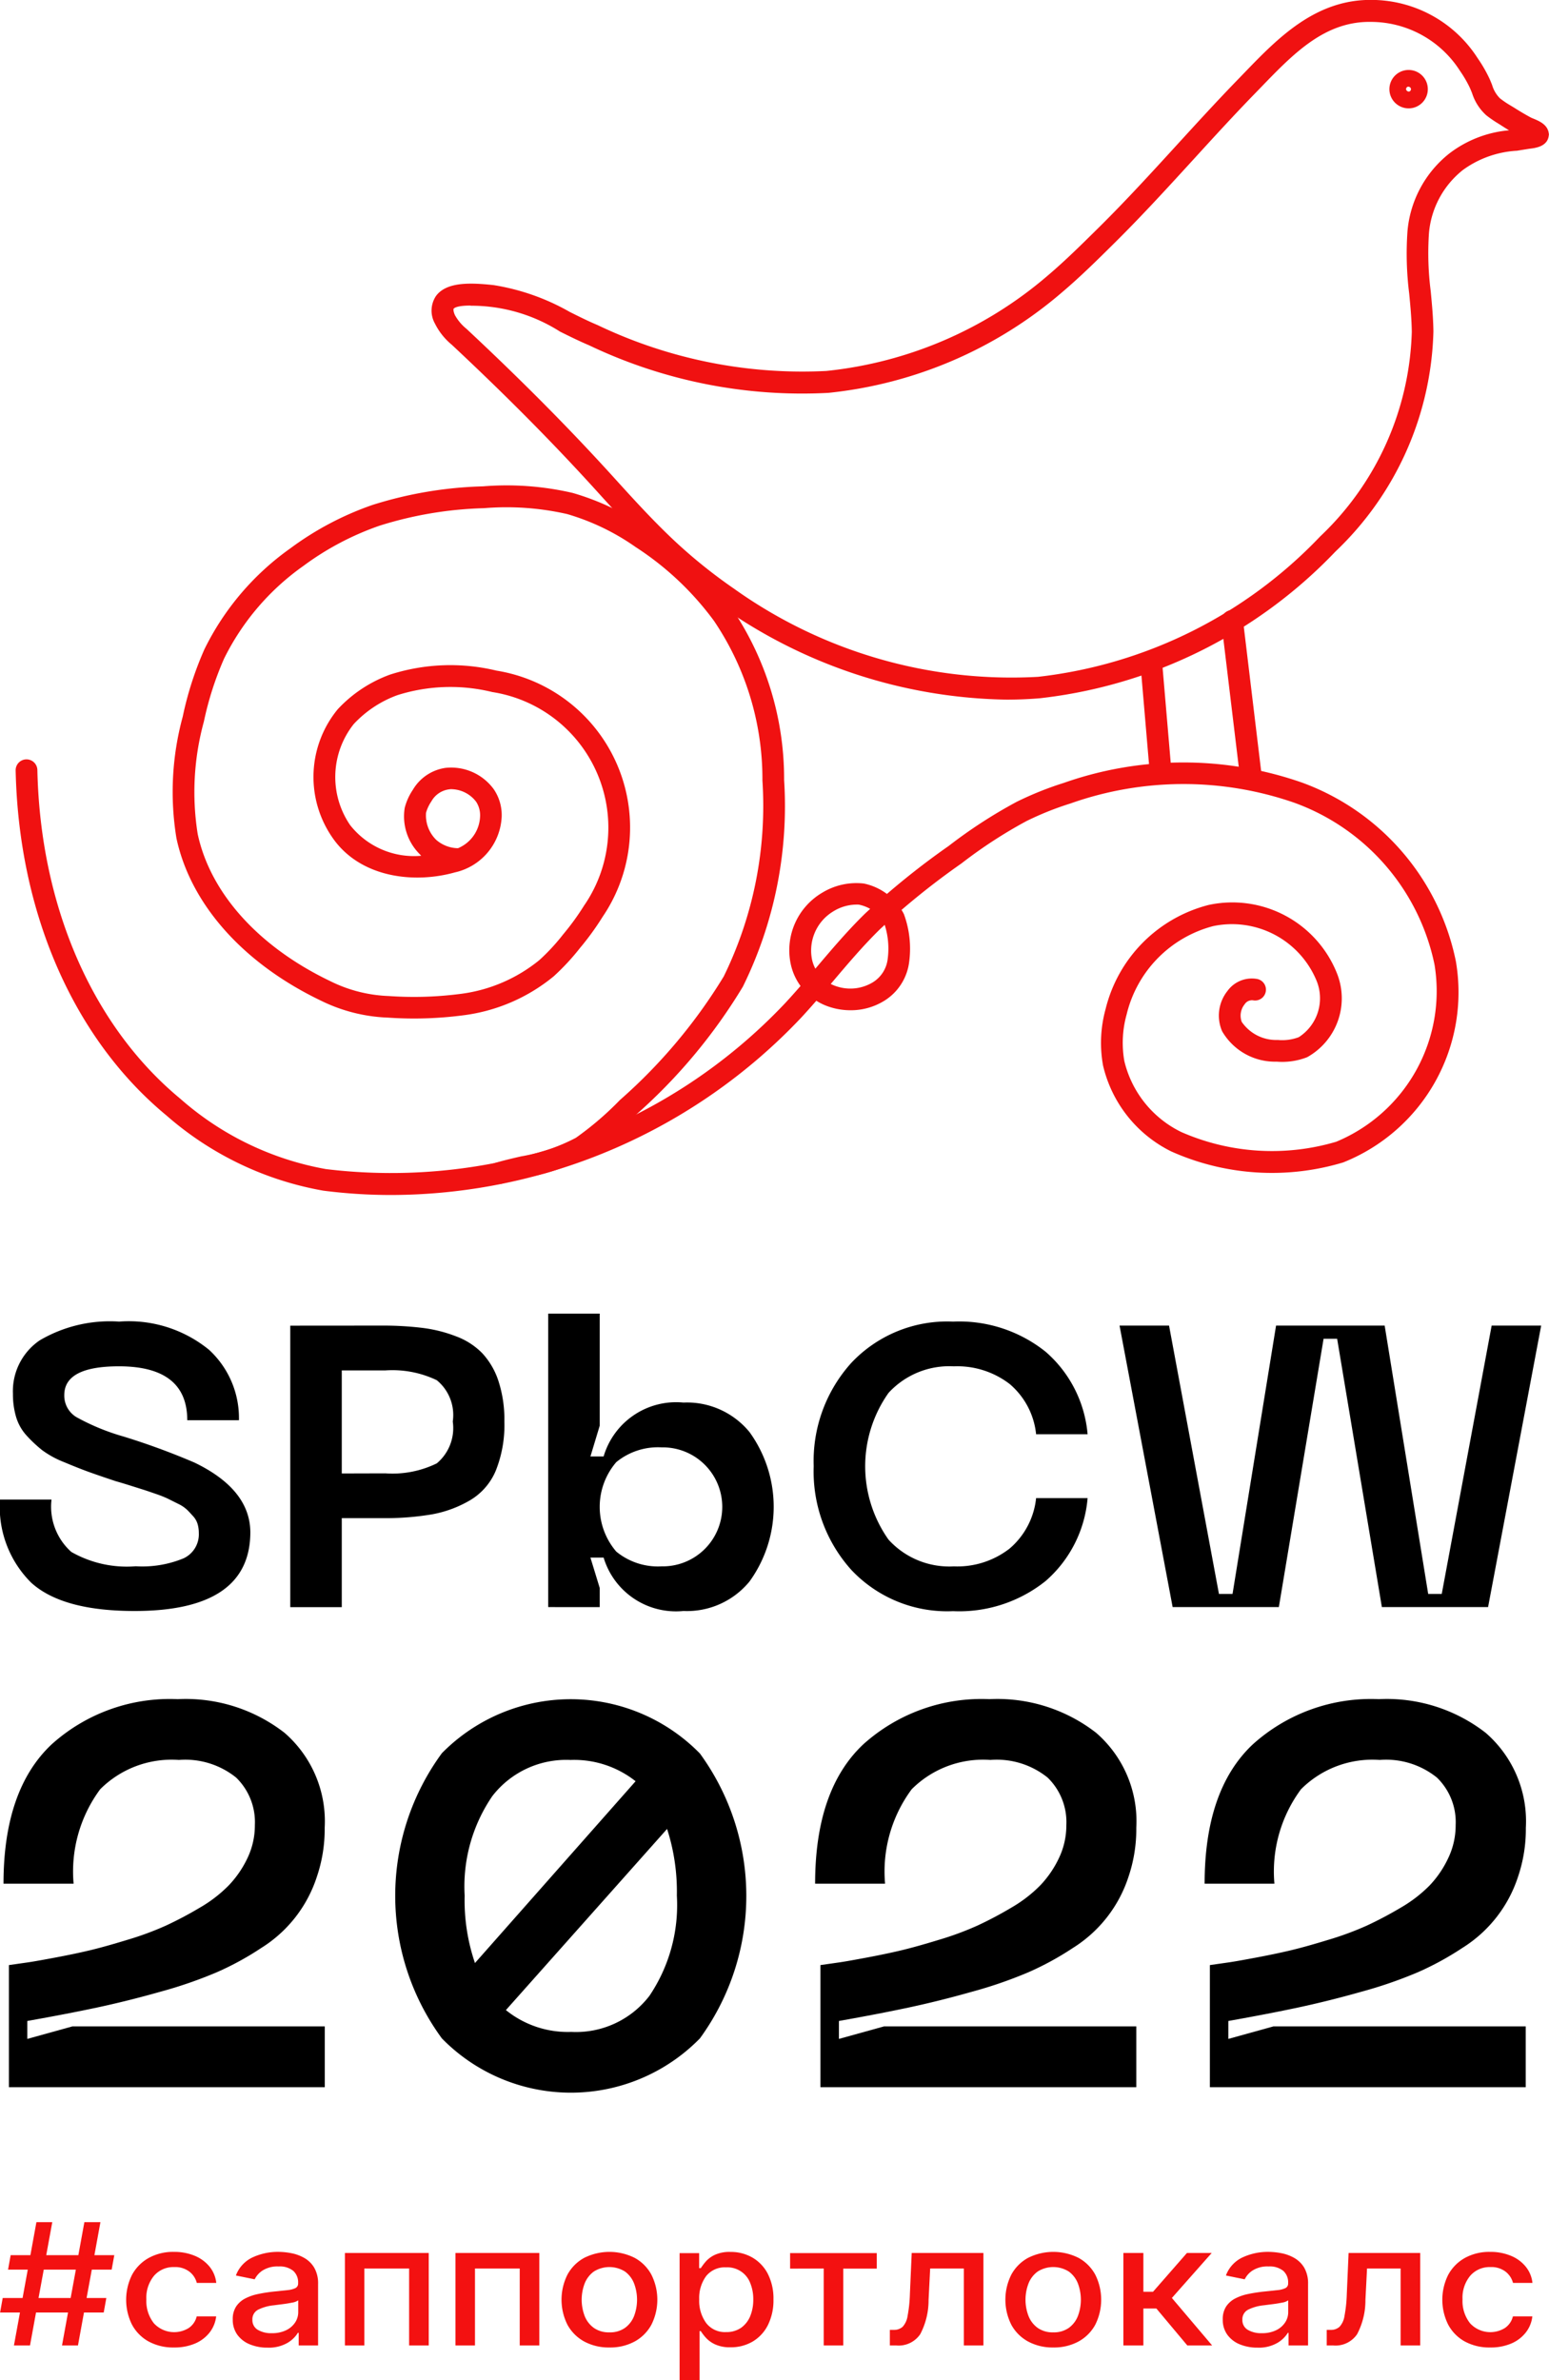 <?xml version="1.0" encoding="UTF-8"?> <svg xmlns="http://www.w3.org/2000/svg" width="66.696" height="102.483" viewBox="0 0 66.696 102.483"> <g transform="translate(-79.249 -78.415)"> <path d="M79.4,159.518q0-4.043,2.067-5.994a7.6,7.6,0,0,1,5.433-1.951,6.931,6.931,0,0,1,4.6,1.449,5.042,5.042,0,0,1,1.729,4.089,6.369,6.369,0,0,1-.339,2.115,5.67,5.67,0,0,1-2.395,3.061,12.493,12.493,0,0,1-1.928,1.051,18.854,18.854,0,0,1-2.406.83q-1.413.4-2.71.677t-3.027.584v.772l1.94-.538H93.233v2.617h-13.6v-5.257l.818-.117q.327-.047,1.192-.21t1.5-.316q.63-.151,1.588-.444a13.2,13.2,0,0,0,1.648-.607,15.919,15.919,0,0,0,1.46-.771,5.836,5.836,0,0,0,1.262-.97,4.471,4.471,0,0,0,.807-1.18,3.265,3.265,0,0,0,.315-1.414,2.676,2.676,0,0,0-.806-2.044,3.49,3.49,0,0,0-2.465-.76,4.349,4.349,0,0,0-3.389,1.262,5.955,5.955,0,0,0-1.145,4.066Z"></path> <path d="M98.275,153.9a7.785,7.785,0,0,1,11.11.012,10.413,10.413,0,0,1,0,12.267,7.771,7.771,0,0,1-11.11,0,10.386,10.386,0,0,1,0-12.279Zm5.561.292a4.021,4.021,0,0,0-3.388,1.554,6.891,6.891,0,0,0-1.192,4.288,8.329,8.329,0,0,0,.444,2.9l6.916-7.827A4.259,4.259,0,0,0,103.836,154.19Zm0,11.707a3.987,3.987,0,0,0,3.377-1.554,6.989,6.989,0,0,0,1.18-4.311,8.813,8.813,0,0,0-.421-2.874l-6.94,7.8A4.234,4.234,0,0,0,103.836,165.9Z"></path> <path d="M114.346,159.518q0-4.043,2.067-5.994a7.6,7.6,0,0,1,5.433-1.951,6.93,6.93,0,0,1,4.6,1.449,5.039,5.039,0,0,1,1.729,4.089,6.394,6.394,0,0,1-.338,2.115,5.682,5.682,0,0,1-2.395,3.061,12.585,12.585,0,0,1-1.928,1.051,18.818,18.818,0,0,1-2.407.83q-1.413.4-2.71.677t-3.026.584v.772l1.939-.538h10.865v2.617h-13.6v-5.257l.817-.117q.327-.047,1.192-.21t1.5-.316q.63-.151,1.588-.444a13.242,13.242,0,0,0,1.647-.607,15.929,15.929,0,0,0,1.461-.771,5.861,5.861,0,0,0,1.262-.97,4.468,4.468,0,0,0,.806-1.18,3.265,3.265,0,0,0,.315-1.414,2.672,2.672,0,0,0-.806-2.044,3.486,3.486,0,0,0-2.465-.76,4.345,4.345,0,0,0-3.388,1.262,5.949,5.949,0,0,0-1.146,4.066Z"></path> <path d="M131.117,159.518q0-4.043,2.069-5.994a7.594,7.594,0,0,1,5.432-1.951,6.933,6.933,0,0,1,4.6,1.449,5.039,5.039,0,0,1,1.73,4.089,6.394,6.394,0,0,1-.339,2.115,5.682,5.682,0,0,1-2.4,3.061,12.632,12.632,0,0,1-1.928,1.051,18.873,18.873,0,0,1-2.407.83q-1.415.4-2.711.677t-3.025.584v.772l1.939-.538h10.866v2.617h-13.6v-5.257l.817-.117q.327-.047,1.191-.21t1.5-.316q.631-.151,1.589-.444a13.363,13.363,0,0,0,1.647-.607,16.058,16.058,0,0,0,1.461-.771,5.861,5.861,0,0,0,1.262-.97,4.441,4.441,0,0,0,.8-1.18,3.266,3.266,0,0,0,.316-1.414,2.672,2.672,0,0,0-.806-2.044,3.486,3.486,0,0,0-2.465-.76,4.344,4.344,0,0,0-3.388,1.262,5.95,5.95,0,0,0-1.145,4.066Z"></path> <path d="M81.919,179.4l.259-1.42H80.8l-.259,1.42h-.692l.26-1.42h-.856l.112-.623h.856l.224-1.223h-.849l.112-.622h.85l.259-1.421H81.5l-.26,1.421h1.383l.259-1.421h.691l-.259,1.421h.856l-.113.622h-.855l-.225,1.223h.85l-.112.623h-.85l-.259,1.42Zm-1.011-2.043h1.383l.224-1.223H81.133Z" fill="#f31111"></path> <path d="M86.738,179.486a2.2,2.2,0,0,1-1.1-.263,1.8,1.8,0,0,1-.71-.728,2.406,2.406,0,0,1,.006-2.136,1.831,1.831,0,0,1,.716-.726,2.169,2.169,0,0,1,1.084-.262,2.277,2.277,0,0,1,.9.168,1.608,1.608,0,0,1,.638.468,1.334,1.334,0,0,1,.289.7h-.838a.892.892,0,0,0-.315-.482,1,1,0,0,0-.658-.2,1.1,1.1,0,0,0-.869.374,1.483,1.483,0,0,0-.33,1.015,1.541,1.541,0,0,0,.326,1.033,1.189,1.189,0,0,0,1.5.2.839.839,0,0,0,.342-.5h.838a1.387,1.387,0,0,1-.279.69,1.58,1.58,0,0,1-.624.477A2.244,2.244,0,0,1,86.738,179.486Z" fill="#f31111"></path> <path d="M90.767,179.493a1.95,1.95,0,0,1-.758-.14,1.232,1.232,0,0,1-.538-.411,1.089,1.089,0,0,1-.2-.662.983.983,0,0,1,.145-.557,1.04,1.04,0,0,1,.389-.345,2.118,2.118,0,0,1,.546-.191q.3-.063.616-.1l.644-.068a1.033,1.033,0,0,0,.36-.09.213.213,0,0,0,.114-.2v-.018a.663.663,0,0,0-.212-.526.923.923,0,0,0-.629-.187,1.193,1.193,0,0,0-.684.171.957.957,0,0,0-.345.383l-.809-.165a1.4,1.4,0,0,1,.722-.781,2.582,2.582,0,0,1,1.1-.236,3.064,3.064,0,0,1,.562.056,1.814,1.814,0,0,1,.56.205,1.169,1.169,0,0,1,.429.421,1.344,1.344,0,0,1,.166.708V179.4H92.11v-.544h-.035a1.289,1.289,0,0,1-.44.428A1.6,1.6,0,0,1,90.767,179.493Zm.188-.622a1.351,1.351,0,0,0,.613-.127.961.961,0,0,0,.388-.333.8.8,0,0,0,.134-.442v-.513a.631.631,0,0,1-.265.1c-.137.027-.281.051-.433.069l-.368.047a1.946,1.946,0,0,0-.641.178.459.459,0,0,0-.266.445.478.478,0,0,0,.236.434A1.121,1.121,0,0,0,90.955,178.871Z" fill="#f31111"></path> <path d="M94.1,179.4v-3.982h3.609V179.4h-.844v-3.313H94.936V179.4Z" fill="#f31111"></path> <path d="M98.861,179.4v-3.982h3.61V179.4h-.844v-3.313H99.7V179.4Z" fill="#f31111"></path> <path d="M105.489,179.486a2.213,2.213,0,0,1-1.086-.257,1.811,1.811,0,0,1-.72-.719,2.408,2.408,0,0,1,0-2.161,1.8,1.8,0,0,1,.72-.721,2.427,2.427,0,0,1,2.174,0,1.8,1.8,0,0,1,.718.721,2.4,2.4,0,0,1,0,2.161,1.813,1.813,0,0,1-.718.719A2.21,2.21,0,0,1,105.489,179.486Zm0-.651a1.109,1.109,0,0,0,.67-.192,1.143,1.143,0,0,0,.392-.512,1.989,1.989,0,0,0,0-1.4,1.154,1.154,0,0,0-.392-.514,1.261,1.261,0,0,0-1.341,0,1.16,1.16,0,0,0-.395.514,1.974,1.974,0,0,0,0,1.4,1.149,1.149,0,0,0,.395.512A1.115,1.115,0,0,0,105.492,178.835Z" fill="#f31111"></path> <path d="M108.511,180.9v-5.475h.841v.646h.072a2.513,2.513,0,0,1,.217-.288,1.211,1.211,0,0,1,.392-.287,1.514,1.514,0,0,1,.661-.123,1.862,1.862,0,0,1,.955.244,1.721,1.721,0,0,1,.661.7,2.341,2.341,0,0,1,.242,1.1,2.388,2.388,0,0,1-.239,1.106,1.723,1.723,0,0,1-.657.709,1.842,1.842,0,0,1-.954.246,1.524,1.524,0,0,1-.656-.122,1.247,1.247,0,0,1-.4-.285,2.167,2.167,0,0,1-.223-.29h-.052V180.9Zm.844-3.484a1.627,1.627,0,0,0,.3,1.018,1.016,1.016,0,0,0,.856.39,1.1,1.1,0,0,0,.647-.185,1.151,1.151,0,0,0,.393-.5,1.856,1.856,0,0,0,.132-.718,1.825,1.825,0,0,0-.131-.709,1.051,1.051,0,0,0-1.041-.675,1.024,1.024,0,0,0-.86.38A1.59,1.59,0,0,0,109.355,177.414Z" fill="#f31111"></path> <path d="M113.269,176.092v-.669H117v.669h-1.443V179.4h-.841v-3.313Z" fill="#f31111"></path> <path d="M117.564,179.4l0-.671h.158a.56.56,0,0,0,.391-.131.88.88,0,0,0,.214-.467,5.975,5.975,0,0,0,.1-.95l.078-1.763h3.088V179.4h-.844v-3.313H119.3l-.069,1.353a3.136,3.136,0,0,1-.359,1.474,1.124,1.124,0,0,1-1.03.486Z" fill="#f31111"></path> <path d="M124.6,179.486a2.206,2.206,0,0,1-1.085-.257,1.805,1.805,0,0,1-.72-.719,2.4,2.4,0,0,1,0-2.161,1.8,1.8,0,0,1,.72-.721,2.425,2.425,0,0,1,2.173,0,1.807,1.807,0,0,1,.719.721,2.408,2.408,0,0,1,0,2.161,1.815,1.815,0,0,1-.719.719A2.207,2.207,0,0,1,124.6,179.486Zm0-.651a1.108,1.108,0,0,0,.669-.192,1.143,1.143,0,0,0,.392-.512,1.989,1.989,0,0,0,0-1.4,1.154,1.154,0,0,0-.392-.514,1.259,1.259,0,0,0-1.34,0,1.153,1.153,0,0,0-.395.514,1.96,1.96,0,0,0,0,1.4,1.142,1.142,0,0,0,.395.512A1.113,1.113,0,0,0,124.6,178.835Z" fill="#f31111"></path> <path d="M127.619,179.4v-3.982h.861v1.67h.415l1.46-1.67h1.066l-1.714,1.937,1.734,2.045h-1.069l-1.333-1.592h-.559V179.4Z" fill="#f31111"></path> <path d="M133.394,179.493a1.959,1.959,0,0,1-.759-.14,1.229,1.229,0,0,1-.537-.411,1.083,1.083,0,0,1-.2-.662.991.991,0,0,1,.145-.557,1.048,1.048,0,0,1,.389-.345,2.131,2.131,0,0,1,.546-.191c.2-.042.407-.074.617-.1q.4-.04.643-.068a1.026,1.026,0,0,0,.36-.09.213.213,0,0,0,.115-.2v-.018a.663.663,0,0,0-.212-.526.928.928,0,0,0-.63-.187,1.193,1.193,0,0,0-.684.171.946.946,0,0,0-.344.383l-.809-.165a1.393,1.393,0,0,1,.721-.781,2.583,2.583,0,0,1,1.1-.236,3.062,3.062,0,0,1,.561.056,1.82,1.82,0,0,1,.561.205,1.184,1.184,0,0,1,.429.421,1.354,1.354,0,0,1,.165.708V179.4h-.841v-.544H134.7a1.3,1.3,0,0,1-.441.428A1.589,1.589,0,0,1,133.394,179.493Zm.187-.622a1.356,1.356,0,0,0,.614-.127.964.964,0,0,0,.387-.333.793.793,0,0,0,.134-.442v-.513a.631.631,0,0,1-.265.1c-.136.027-.28.051-.432.069l-.369.047a1.953,1.953,0,0,0-.641.178.461.461,0,0,0-.266.445.48.48,0,0,0,.236.434A1.123,1.123,0,0,0,133.581,178.871Z" fill="#f31111"></path> <path d="M136.375,179.4l0-.671h.159a.556.556,0,0,0,.39-.131.88.88,0,0,0,.215-.467,6.1,6.1,0,0,0,.1-.95l.077-1.763H140.4V179.4h-.844v-3.313h-1.446l-.069,1.353a3.125,3.125,0,0,1-.358,1.474,1.124,1.124,0,0,1-1.03.486Z" fill="#f31111"></path> <path d="M143.409,179.486a2.206,2.206,0,0,1-1.1-.263,1.794,1.794,0,0,1-.709-.728,2.4,2.4,0,0,1,.005-2.136,1.831,1.831,0,0,1,.716-.726,2.169,2.169,0,0,1,1.084-.262,2.273,2.273,0,0,1,.9.168,1.6,1.6,0,0,1,.638.468,1.326,1.326,0,0,1,.289.7h-.837a.9.9,0,0,0-.316-.482,1,1,0,0,0-.658-.2,1.1,1.1,0,0,0-.868.374,1.479,1.479,0,0,0-.331,1.015,1.541,1.541,0,0,0,.326,1.033,1.189,1.189,0,0,0,1.5.2.841.841,0,0,0,.343-.5h.837a1.369,1.369,0,0,1-.279.69,1.573,1.573,0,0,1-.624.477A2.244,2.244,0,0,1,143.409,179.486Z" fill="#f31111"></path> <path d="M90.028,144.377q0,3.4-4.985,3.4-3.112,0-4.453-1.221a4.589,4.589,0,0,1-1.341-3.575h2.218a2.613,2.613,0,0,0,.851,2.252,4.819,4.819,0,0,0,2.776.618,4.654,4.654,0,0,0,2.063-.343,1.142,1.142,0,0,0,.653-1.083,1.414,1.414,0,0,0-.051-.387.877.877,0,0,0-.189-.336c-.092-.1-.181-.2-.267-.283a1.511,1.511,0,0,0-.386-.258c-.172-.086-.316-.157-.43-.215a4.811,4.811,0,0,0-.516-.206q-.344-.12-.533-.181l-.6-.189q-.413-.129-.6-.18-.774-.258-1.2-.413t-1.04-.413a4.1,4.1,0,0,1-.928-.507,5.707,5.707,0,0,1-.654-.61,2.063,2.063,0,0,1-.472-.817,3.449,3.449,0,0,1-.138-1.005,2.647,2.647,0,0,1,1.152-2.3,5.957,5.957,0,0,1,3.421-.808,5.463,5.463,0,0,1,3.868,1.212,3.991,3.991,0,0,1,1.29,3.034H87.312q0-2.32-2.94-2.321-2.355,0-2.355,1.238a1.078,1.078,0,0,0,.516.946,9.555,9.555,0,0,0,2.045.842,30.8,30.8,0,0,1,3.043,1.118Q90.01,142.538,90.028,144.377Z"></path> <path d="M95.718,135.489a13.921,13.921,0,0,1,1.728.1,6.048,6.048,0,0,1,1.436.361,3.075,3.075,0,0,1,1.126.722,3.229,3.229,0,0,1,.7,1.194,5.338,5.338,0,0,1,.258,1.754,5.271,5.271,0,0,1-.37,2.115,2.686,2.686,0,0,1-1.117,1.28,4.983,4.983,0,0,1-1.625.6,11.847,11.847,0,0,1-2.132.163H93.965v3.834H91.747v-12.12Zm.121,6.361a4.337,4.337,0,0,0,2.218-.43,1.982,1.982,0,0,0,.687-1.8,1.938,1.938,0,0,0-.687-1.779,4.414,4.414,0,0,0-2.218-.422H93.965v4.436Z"></path> <path d="M102.853,147.609V134.973h2.218V139.8l-.4,1.324h.568a3.255,3.255,0,0,1,3.438-2.321,3.479,3.479,0,0,1,2.845,1.272,5.489,5.489,0,0,1,0,6.43,3.479,3.479,0,0,1-2.845,1.272,3.254,3.254,0,0,1-3.438-2.3h-.568l.4,1.307v.825Zm2.931-6.241a2.956,2.956,0,0,0,0,3.851,2.823,2.823,0,0,0,1.951.636,2.562,2.562,0,1,0,0-5.123A2.832,2.832,0,0,0,105.784,141.368Z"></path> <path d="M114.285,141.54a6.306,6.306,0,0,1,1.633-4.461,5.672,5.672,0,0,1,4.367-1.762,5.954,5.954,0,0,1,3.988,1.3,5.3,5.3,0,0,1,1.805,3.55h-2.217A3.269,3.269,0,0,0,122.718,138a3.7,3.7,0,0,0-2.4-.757,3.549,3.549,0,0,0-2.811,1.144,5.467,5.467,0,0,0,0,6.318,3.535,3.535,0,0,0,2.811,1.151,3.667,3.667,0,0,0,2.4-.765,3.3,3.3,0,0,0,1.143-2.174h2.217a5.313,5.313,0,0,1-1.805,3.567,5.949,5.949,0,0,1-3.988,1.3,5.668,5.668,0,0,1-4.367-1.762A6.331,6.331,0,0,1,114.285,141.54Z"></path> <path d="M127.454,135.489h2.131l2.149,11.553h.585l1.874-11.553h4.676l1.874,11.553h.584l2.149-11.553h2.132l-2.286,12.12h-4.573l-1.926-11.553h-.584l-1.926,11.553H129.74Z"></path> <path d="M96.1,129.866a22.864,22.864,0,0,1-2.933-.187,13.9,13.9,0,0,1-6.751-3.237c-3.994-3.3-6.361-8.717-6.493-14.854a.467.467,0,0,1,.457-.478h.011a.468.468,0,0,1,.467.458c.127,5.865,2.37,11.024,6.154,14.153a12.9,12.9,0,0,0,6.274,3.03,23.331,23.331,0,0,0,19.775-7.151c.47-.506.928-1.045,1.371-1.567.651-.768,1.325-1.561,2.065-2.284a32.954,32.954,0,0,1,3.6-2.911,21.1,21.1,0,0,1,2.927-1.9,14.2,14.2,0,0,1,2.03-.815,15.5,15.5,0,0,1,10.255-.014,10.4,10.4,0,0,1,6.625,7.69,7.885,7.885,0,0,1-4.851,8.665,10.631,10.631,0,0,1-7.4-.472,5.527,5.527,0,0,1-2.941-3.708,5.462,5.462,0,0,1,.111-2.423,6.131,6.131,0,0,1,4.437-4.483,4.849,4.849,0,0,1,5.507,2.9,2.9,2.9,0,0,1-1.265,3.655,2.94,2.94,0,0,1-1.309.192,2.632,2.632,0,0,1-2.352-1.308,1.7,1.7,0,0,1,.229-1.735,1.293,1.293,0,0,1,1.283-.516.468.468,0,0,1-.188.917.376.376,0,0,0-.357.175.774.774,0,0,0-.123.755,1.8,1.8,0,0,0,1.554.778,2.025,2.025,0,0,0,.9-.119,1.992,1.992,0,0,0,.746-2.483,3.941,3.941,0,0,0-4.429-2.3,5.178,5.178,0,0,0-3.726,3.8,4.537,4.537,0,0,0-.1,2.01,4.583,4.583,0,0,0,2.456,3.058,9.727,9.727,0,0,0,6.668.416,7.022,7.022,0,0,0,4.231-7.629,9.451,9.451,0,0,0-6.039-6.968,14.564,14.564,0,0,0-9.63.031,13.2,13.2,0,0,0-1.9.76,20.326,20.326,0,0,0-2.8,1.824,32.274,32.274,0,0,0-3.5,2.825c-.709.692-1.369,1.469-2.006,2.221-.45.529-.914,1.077-1.4,1.6A24.347,24.347,0,0,1,96.1,129.866Z" fill="#f01111"></path> <path d="M100.709,129.4a.468.468,0,0,1-.135-.916c.333-.1.713-.189,1.107-.28a7.956,7.956,0,0,0,2.363-.8,13.484,13.484,0,0,0,1.9-1.63,22.931,22.931,0,0,0,4.468-5.319,16.693,16.693,0,0,0,1.665-8.436,12.165,12.165,0,0,0-2.086-6.873,12.816,12.816,0,0,0-3.373-3.177,9.962,9.962,0,0,0-2.947-1.42,11.765,11.765,0,0,0-3.58-.254,16.366,16.366,0,0,0-4.5.754,12.235,12.235,0,0,0-3.286,1.737,10.661,10.661,0,0,0-3.408,3.987,13.776,13.776,0,0,0-.87,2.712,11.48,11.48,0,0,0-.266,4.836c.543,2.546,2.619,4.855,5.7,6.333A6.144,6.144,0,0,0,96,121.3a15.5,15.5,0,0,0,3-.083,6.7,6.7,0,0,0,3.474-1.466,8.735,8.735,0,0,0,1.027-1.111,10.946,10.946,0,0,0,.893-1.229,5.909,5.909,0,0,0-3.951-9.2,7.563,7.563,0,0,0-4.079.133,4.819,4.819,0,0,0-1.885,1.247,3.669,3.669,0,0,0-.156,4.347,3.5,3.5,0,0,0,3.063,1.323c-.02-.02-.04-.041-.059-.063a2.3,2.3,0,0,1-.652-2,2.5,2.5,0,0,1,.35-.777,1.955,1.955,0,0,1,1.408-.945,2.271,2.271,0,0,1,2.074.917,1.972,1.972,0,0,1,.343,1.183,2.577,2.577,0,0,1-2.013,2.4c-1.78.5-4.106.224-5.288-1.517a4.588,4.588,0,0,1,.244-5.509,5.764,5.764,0,0,1,2.251-1.49,8.488,8.488,0,0,1,4.583-.171,6.842,6.842,0,0,1,4.569,10.6,11.745,11.745,0,0,1-.969,1.336,10.016,10.016,0,0,1-1.137,1.226,7.631,7.631,0,0,1-3.956,1.686,16.293,16.293,0,0,1-3.18.092,7.1,7.1,0,0,1-2.9-.737c-3.341-1.605-5.6-4.15-6.207-6.983a12.325,12.325,0,0,1,.27-5.239,14.507,14.507,0,0,1,.934-2.9,11.581,11.581,0,0,1,3.7-4.346,13.167,13.167,0,0,1,3.538-1.869,17.256,17.256,0,0,1,4.753-.8,12.572,12.572,0,0,1,3.867.284,10.89,10.89,0,0,1,3.227,1.546,13.752,13.752,0,0,1,3.616,3.413,13.1,13.1,0,0,1,2.259,7.4,17.584,17.584,0,0,1-1.777,8.9,23.635,23.635,0,0,1-4.639,5.547,14.312,14.312,0,0,1-2.033,1.74,8.551,8.551,0,0,1-2.667.93c-.374.087-.733.17-1.049.265A.485.485,0,0,1,100.709,129.4Zm-2-17.008a.817.817,0,0,0-.131.01,1.02,1.02,0,0,0-.755.517,1.688,1.688,0,0,0-.23.487,1.477,1.477,0,0,0,.438,1.169,1.456,1.456,0,0,0,.938.36,1.546,1.546,0,0,0,.951-1.372,1.058,1.058,0,0,0-.169-.627A1.367,1.367,0,0,0,98.7,112.394Z" fill="#f01111"></path> <path d="M115.869,121.912a2.883,2.883,0,0,1-.865-.132,2.484,2.484,0,0,1-1.714-1.885,2.877,2.877,0,0,1,1.368-3.048h0a2.828,2.828,0,0,1,1.782-.392,2.508,2.508,0,0,1,1.729,1.317,4.314,4.314,0,0,1,.228,2.048,2.3,2.3,0,0,1-1.059,1.675A2.733,2.733,0,0,1,115.869,121.912Zm-.756-4.248h0a1.969,1.969,0,0,0-.9,2.067,1.561,1.561,0,0,0,1.074,1.157,1.869,1.869,0,0,0,1.548-.182,1.364,1.364,0,0,0,.636-1.005,3.36,3.36,0,0,0-.171-1.589,1.63,1.63,0,0,0-1.076-.748A1.925,1.925,0,0,0,115.113,117.664Z" fill="#f01111"></path> <path d="M122.605,108.538a21.863,21.863,0,0,1-12.294-4.012,23.038,23.038,0,0,1-2.562-2.048c-1-.924-1.92-1.941-2.81-2.924-1.866-2.058-3.907-4.117-6.242-6.3a2.784,2.784,0,0,1-.72-.906,1.137,1.137,0,0,1,.046-1.191c.46-.624,1.519-.569,2.477-.467a9.676,9.676,0,0,1,3.279,1.154c.4.2.8.4,1.2.567a20.423,20.423,0,0,0,9.848,1.976,17.342,17.342,0,0,0,9.543-4.114c.769-.652,1.5-1.381,2.215-2.086,1.167-1.156,2.283-2.378,3.362-3.559.863-.944,1.755-1.92,2.664-2.854l.279-.289c1.41-1.46,3.026-3.1,5.424-3.074a5.443,5.443,0,0,1,4.558,2.508,6.044,6.044,0,0,1,.488.836c.049.1.092.211.135.318a1.342,1.342,0,0,0,.336.574,4.1,4.1,0,0,0,.44.3l.166.1c.241.154.488.3.739.435l.079.033c.261.108.618.256.676.617l.011.07-.01.07c-.065.459-.584.519-.834.547l-.534.086a4.36,4.36,0,0,0-2.324.827,3.893,3.893,0,0,0-1.464,2.727,12.856,12.856,0,0,0,.077,2.5c.053.563.108,1.144.115,1.727a13.547,13.547,0,0,1-4.216,9.474,20.782,20.782,0,0,1-12.739,6.32Q123.314,108.537,122.605,108.538ZM99.514,91.571c-.556,0-.7.092-.738.144,0,.008-.018.086.06.266a2.014,2.014,0,0,0,.5.593c2.354,2.2,4.414,4.274,6.3,6.352.877.968,1.784,1.969,2.752,2.865a22.23,22.23,0,0,0,2.458,1.965,20.575,20.575,0,0,0,13.1,3.8,19.841,19.841,0,0,0,12.148-6.046,12.612,12.612,0,0,0,3.943-8.8c-.006-.544-.059-1.106-.111-1.65a13.741,13.741,0,0,1-.075-2.681,4.788,4.788,0,0,1,1.8-3.354,4.923,4.923,0,0,1,2.575-1c-.1-.057-.191-.116-.285-.176l-.156-.1a5.2,5.2,0,0,1-.538-.368,2.152,2.152,0,0,1-.613-.953c-.036-.088-.071-.178-.112-.264a5.168,5.168,0,0,0-.411-.7,4.551,4.551,0,0,0-3.806-2.106c-1.991-.043-3.333,1.337-4.735,2.788l-.282.291c-.9.924-1.786,1.895-2.643,2.833-1.087,1.19-2.211,2.42-3.382,3.581-.736.729-1.484,1.471-2.281,2.146a18.286,18.286,0,0,1-10.066,4.333,21.286,21.286,0,0,1-10.3-2.047c-.419-.177-.835-.383-1.253-.59a7.109,7.109,0,0,0-3.85-1.115Zm45.6-7.085h0Z" fill="#f01111"></path> <path d="M139.9,83.081a.83.83,0,0,1-.807-.646.827.827,0,1,1,.989.626A.874.874,0,0,1,139.9,83.081Zm-.007-.935-.017,0a.108.108,0,0,0-.082.129.124.124,0,0,0,.13.082A.108.108,0,0,0,140,82.23.124.124,0,0,0,139.888,82.146Z" fill="#f01111"></path> <path d="M129.214,112.045a.468.468,0,0,1-.466-.428l-.4-4.683a.468.468,0,0,1,.933-.079l.4,4.683a.469.469,0,0,1-.427.506Z" fill="#f01111"></path> <path d="M133.1,112.258a.468.468,0,0,1-.464-.412l-.8-6.652a.468.468,0,0,1,.929-.112l.8,6.652a.467.467,0,0,1-.409.52A.359.359,0,0,1,133.1,112.258Z" fill="#f01111"></path> </g> </svg> 